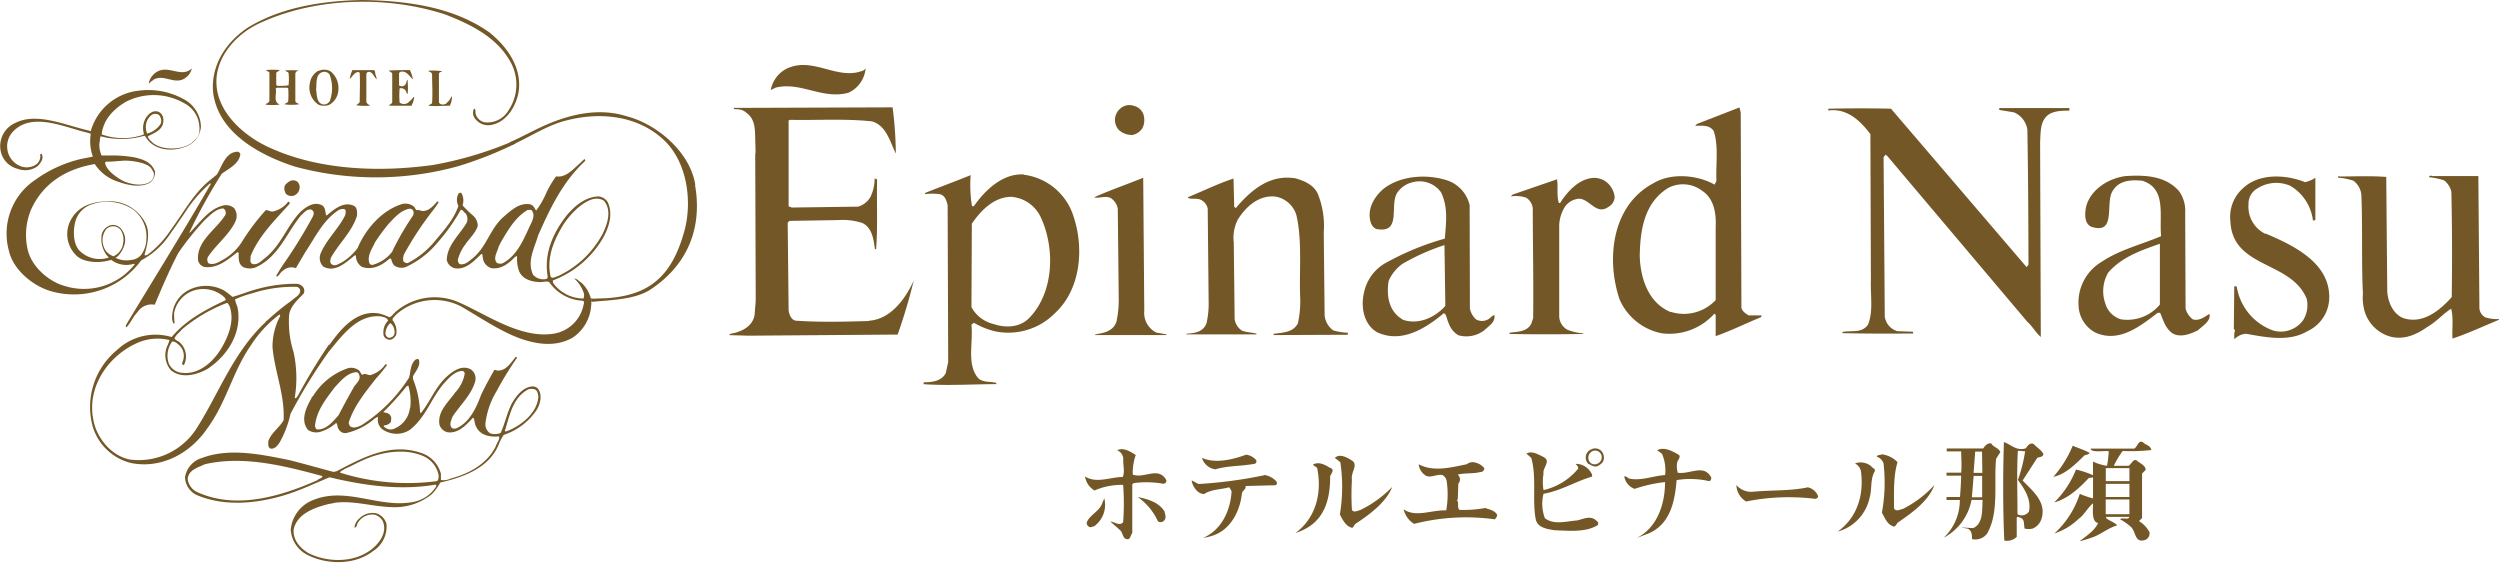 <svg id="b94c687c-66ac-4c53-84b6-657dc6ad1428" data-name="logo" xmlns="http://www.w3.org/2000/svg" viewBox="0 0 402 91">
  <defs>
    <style>
      .b9856cd9-ed4d-4d0e-87f8-9183c9267d80 {
        fill: #735727;
      }
    </style>
  </defs>
  <title>アートボード 3</title>
  <path class="b9856cd9-ed4d-4d0e-87f8-9183c9267d80" d="M182.15,76.3a8.45,8.45,0,0,1,.48-3.13c-.88-.58-2-1.26-3-.77a1.57,1.57,0,0,1,1,1.36c-.1.89.3,2-.09,2.94-2,0-4.21,1.09-6.07-.08A3.15,3.15,0,0,0,176,78.87a10.8,10.8,0,0,1,4.6-.9,39.66,39.66,0,0,1,0,6c-.58.69-1.37-.09-2.05-.09l1.66,1.46c.4.49.3,1.37,1.18,1.37.39-.1.39-.59.68-1l0-7.82.19-.2a15.44,15.44,0,0,1,4.7.08.48.48,0,0,0,.58-.58c-1.28-2.25-3.52-.19-5.38-.87"/>
  <path class="b9856cd9-ed4d-4d0e-87f8-9183c9267d80" d="M177.27,80.82c-.38,1.38-2.14,2-2.53,3.24a.69.69,0,0,0,.29.58c.3.3.59,0,.89,0a4.26,4.26,0,0,0,1.65-4.51Z"/>
  <path class="b9856cd9-ed4d-4d0e-87f8-9183c9267d80" d="M182.94,79.92a9.58,9.58,0,0,1,3.25,3.9.76.76,0,0,0,1.07-.2c.3-.39.1-.88,0-1.37-.89-1.46-2.65-2-4.32-2.33"/>
  <path class="b9856cd9-ed4d-4d0e-87f8-9183c9267d80" d="M203.28,76.42a72.56,72.56,0,0,1-10.56,1.41l-1.08-.58v.19c.2.79.89,2,2,2,1.17-.79,2.64-.69,4-1.09a2.56,2.56,0,0,1,.4.68c-.19,3-1.55,6.17-4.58,7.46a8.59,8.59,0,0,0,1.66-.4c2.84-1,4.3-4,4.58-6.77.1-.49.68-.58.59-1.17l4.69-.12c.39,0,.39-.39.29-.59a3.31,3.31,0,0,0-2-1.07"/>
  <path class="b9856cd9-ed4d-4d0e-87f8-9183c9267d80" d="M200.41,73.1c-2.15.8-5,1.49-7.14.52a2.64,2.64,0,0,0,2.16,1.85c1.95-.6,4.3-.5,6.36-.9A.44.44,0,0,0,202,74a2.55,2.55,0,0,0-1.57-.88"/>
  <path class="b9856cd9-ed4d-4d0e-87f8-9183c9267d80" d="M213.84,75.22c-.78-.5-1.86-1.07-2.74-.48l.69.48c.8,3.81-.07,8-3.49,10.49a8.8,8.8,0,0,0,2-.9c2.92-1.77,3.6-5,3.59-8.23.19-.49.77-1.07,0-1.36"/>
  <path class="b9856cd9-ed4d-4d0e-87f8-9183c9267d80" d="M217.39,82a42,42,0,0,1,0-4.89c-.2-1.17,1-2.25.09-3-.79-.49-2-1.27-2.84-.48l.88.68a26.63,26.63,0,0,1-.07,8.41c.4.79,1,2,2,2.15.29-.2.29-.49.58-.69,2.25-1.47,4.88-3.44,5.85-5.89A18.37,18.37,0,0,1,218.76,82c-.39.1-1.07.49-1.37,0"/>
  <path class="b9856cd9-ed4d-4d0e-87f8-9183c9267d80" d="M238.82,81.69a19.86,19.86,0,0,1-4.11.3c-.5-.29,0-1.37-.5-1.56.1,0,.1-.1.2-.1l.09-2.55a1,1,0,0,0-.11-1.46c1.18-.3,2.45-.11,3.62-.41a.65.65,0,0,0,.68-.59,2.38,2.38,0,0,0-1.27-.88,1.56,1.56,0,0,0-1.57.21c-2.44.5-5.37,1.29-7.72,0a2.4,2.4,0,0,0,1.18,1.85c.78.39,1.75-.3,2.64-.11a1.37,1.37,0,0,1,.69,1.08,14.45,14.45,0,0,1-.09,4.6c-2.35-.1-4.89,1.19-6.85-.17a3.79,3.79,0,0,0,1.68,2.34,33.82,33.82,0,0,1,13-.73,1.6,1.6,0,0,0,.38-.69c-.39-.78-1.27-.87-2-1.16"/>
  <path class="b9856cd9-ed4d-4d0e-87f8-9183c9267d80" d="M256.53,83.58c-.88-.69-2-.1-2.94.11-1.66.1-3.71.79-5.18-.38a6.58,6.58,0,0,1-.21-3.91c2.83-.5,5.18-2,7.81-2.77v-.29a2.83,2.83,0,0,0-2.64-1.75c.1.19.49.39.39.78a10.14,10.14,0,0,1-5.56,3.44,7.78,7.78,0,0,1,0-2.64c-.2-1,1.36-2.06-.11-2.74-.79-.39-1.86-1-2.64-.48l.78.68c.89,3.13.12,6.75.72,9.88.3,1.37,1.86,1.56,3,1.75,2.35.09,5,.37,6.94-.8.3-.4-.09-.69-.39-.88"/>
  <path class="b9856cd9-ed4d-4d0e-87f8-9183c9267d80" d="M256,72.22a1.38,1.38,0,0,0-1,1.48,1.42,1.42,0,0,0,.39.88c.49.19.88.58,1.47.38.39-.2.88-.49,1-1a1.57,1.57,0,0,0-.39-1.47,1.38,1.38,0,0,0-1.47-.29m.89,2.35a1,1,0,0,1-1.28-.29,1.16,1.16,0,0,1,.58-1.76,1.07,1.07,0,0,1,1.28.58,1.12,1.12,0,0,1-.58,1.47"/>
  <path class="b9856cd9-ed4d-4d0e-87f8-9183c9267d80" d="M269.81,76.09a3.55,3.55,0,0,1-.11-1.76c.1-.39.59-.78.29-1.17-1-.58-2.35-1.37-3.52-.77l.78.58a6.68,6.68,0,0,1,.5,3.42c-1.85.11-3.61.9-5.57.61-.39,0-.59-.48-1-.39a2.57,2.57,0,0,0,1.67,2,22.49,22.49,0,0,1,4.89-1.09c0,3.52-1.25,7.34-4.57,9l2.06-.8c3.41-1.57,4.09-5.19,4.37-8.52a13.56,13.56,0,0,1,5.28.18.61.61,0,0,0,.29-.59c-1.18-2.25-3.42-.48-5.38-.77"/>
  <path class="b9856cd9-ed4d-4d0e-87f8-9183c9267d80" d="M290.66,78.37c-2.84.6-5.88.42-8.91.71A3.16,3.16,0,0,1,279.21,78a3.17,3.17,0,0,0,1.57,2.64,34.56,34.56,0,0,1,11.06-.43c.29,0,.58-.2.48-.5a2.34,2.34,0,0,0-1.66-1.36"/>
  <path class="b9856cd9-ed4d-4d0e-87f8-9183c9267d80" d="M300.92,75a2.63,2.63,0,0,0-2.64-.48,1.86,1.86,0,0,1,1,1.56c.4,3.62-.66,7.15-3.78,9.4A7.2,7.2,0,0,0,300.64,80c.39-1.28.09-2.93.77-4.12.29-.49-.3-.58-.49-.87"/>
  <path class="b9856cd9-ed4d-4d0e-87f8-9183c9267d80" d="M305.93,81.84c-.39.09-1.07.49-1.37-.09,0-2.45-.12-5.19.56-7.44a4.23,4.23,0,0,0-2.55-1.26c-.19.2-.68,0-.78.39a1.67,1.67,0,0,1,1.08,1.07,26.72,26.72,0,0,1-.26,7.93c.49.87.88,2,2,2.24a1.4,1.4,0,0,0,.48-.59c2.25-1.57,5-3.44,5.95-6.08a17.49,17.49,0,0,1-5.07,3.83"/>
  <path class="b9856cd9-ed4d-4d0e-87f8-9183c9267d80" d="M320.37,71.42c-.58-.39-1.17.2-1.46.69l-5.88,0,0,.48c.64,0,2.33,0,2.33,0,0,1.14.11,2,0,3.42H313c0,.09,0,.38,0,.48h2.35c0,1.13-.18,3.43-.18,3.43l-2.17,0v.48l2.14,0a8.25,8.25,0,0,1-2.6,6.07,8.68,8.68,0,0,0,4.48-6.08c.87,0,1.69,0,1.78,0-.1,1.82.09,3.73-1.47,4.52-.69,0-1.47-.09-2-.09l1.08.19c.68.29.69,1.07.69,1.67a2.34,2.34,0,0,0,2.44-.9c1.94-3.43,1.05-8,1.43-12l.68-1.08c-.2-.59-1-.78-1.38-1.26m-3.19,8.52.28-3.43h1.37s0,3.43,0,3.43Zm.27-3.91c.1-1.27.18-2.31.26-3.43h1.1l.05,3.42h-1.41"/>
  <path class="b9856cd9-ed4d-4d0e-87f8-9183c9267d80" d="M328.6,73.05c-.3-.68-1.18-1.17-1.57-1.65-.59-.3-1,.29-1.28.68-1.46.5-2.34-.58-3.52-1-.17,5.18-.16,11,.06,15.84a2.25,2.25,0,0,0,2-.59V83.24c.1-.29.39,0,.58,0,.79.29.5,1.17.7,1.76a2.86,2.86,0,0,0,1.27,0,2.51,2.51,0,0,0,1.46-1.67c.77-2.65-1.48-4.4-3.06-6.06l2.34-3.63c.39-.2.88-.1,1-.59m-4.1,4.12c1.08,1.47,2.17,3.13,1.78,5.08a1.44,1.44,0,0,1-1.76.5l-.09-.19c0-3.53-.13-6.65.06-10.08l1.17.09a24.41,24.41,0,0,1-1.16,4.6"/>
  <path class="b9856cd9-ed4d-4d0e-87f8-9183c9267d80" d="M335.15,73.23c.3-.11.69-.11.88-.4-.88-.48-1.86-.78-2.74-1.16a17.83,17.83,0,0,1-3.11,5c1.95-.39,3.51-2,5-3.43"/>
  <path class="b9856cd9-ed4d-4d0e-87f8-9183c9267d80" d="M345.91,72.31c-.14-.73-1-.78-1.28-1.17-.78-.49-.87.68-1.46,1h-7c.09.68,1.9.32,2.92.41a17,17,0,0,1-.28,2.35,7.88,7.88,0,0,1-2.26-.68v2.19a14.82,14.82,0,0,0-2.73-.91,15.3,15.3,0,0,1-3.5,5.29c2.15-.59,3.9-2.16,5.56-3.93l.68-.09v3.37a13.32,13.32,0,0,1-2.13-.73,14.78,14.78,0,0,1-4.08,6.37,10.18,10.18,0,0,0,3.9-2.36c.88-.59,1.53-1.9,2.31-2.49,0,1.06-.26,3,.82,3.17-.58,1.27-2,2.16-3,2.94a21.47,21.47,0,0,0,2.25-.69c1.27-.49,2.44-1.48,3.81-1.87-.39-.49-1.18-.68-1.77-1.17v-.2h3.72c-.1.59-1.17,0-1.47.4a8.54,8.54,0,0,1,1.67,1.16c.89.69.6,2.74,2.35,2.15a1.12,1.12,0,0,0,.69-1.27,4.73,4.73,0,0,0-1.68-1.76l.49-.49,0-7.14.58-.59c0-.79-1-1.08-1.47-1.56-.59-.19-.78.59-1.27.89-.78,0-1.65,0-2.37,0a12.8,12.8,0,0,1,1.42-2.38,30.3,30.3,0,0,0,4.66-.16m-3.58,10.32h-3.81V80.31h3.8Zm0-2.76h-3.8V77.81h3.8v2.07m0-4.61v2.1h-3.8v-2.1Z"/>
  <path class="b9856cd9-ed4d-4d0e-87f8-9183c9267d80" d="M139.73,51.62c-3.92.11-7.83.22-11.84-.06-.68-.19-1-1-1.08-1.66l-.15-14.09.29-.29,7.83-.13a10,10,0,0,1,3.91.48c1.57.77,1.78,2.63,2,4.2h.19c.28-3.63.07-7.34.16-11.06,0-.2-.2-.29-.4-.29a6.74,6.74,0,0,1-.67,2.94,3.32,3.32,0,0,1-2,1.57l-10.67.14-.49-.2,0-13.79.2-.11c4.21.09,9-.22,13.21.25,2.35.68,2.94,3.42,3.83,5.17a62,62,0,0,0-.52-7.43l-25.53.09v.2a4.79,4.79,0,0,1,1,.07,2,2,0,0,1,1,.5c1.41,1,1.4,2.55,1.44,4.17,0,.85.11,2.21,0,2.58l.08,23.48-.19,2.35c-.38,2-2.43,2.75-4,3v.19l2.94.09,24.07-.18a90.11,90.11,0,0,0,2.6-8.72c-1.26,2.85-3.69,6.28-7.21,6.49"/>
  <path class="b9856cd9-ed4d-4d0e-87f8-9183c9267d80" d="M136.37,14.94A4.75,4.75,0,0,0,139.19,11l-.29.3c-4.2,1.78-8.13-2.32-12.42-.25a4.83,4.83,0,0,0-2.54,3.43l.79-.39c4-1,7.44,1.93,11.64.84"/>
  <path class="b9856cd9-ed4d-4d0e-87f8-9183c9267d80" d="M164.59,28.05c-3.32-.19-6.15,2.47-8,5.11h-.29a21.15,21.15,0,0,1-.22-5c-2.44,1-4.88,1.88-7.32,2.87v.19a9.15,9.15,0,0,1,2.34,0c.88.19,1.09,1.07,1.28,1.75l.09,25.24L152.08,60c-.68,1.28-2.14,1.47-3.51,1.47l-.1.3c3.72.28,8.22,0,11.74,0v-.19c-1-.3-2.25,0-3-.87-1.77-2.25-.7-5.58-1-8.51l.39-.3a12.6,12.6,0,0,0,3.33,1.36,10.51,10.51,0,0,0,9.67-2.87c4.2-3.83,4.76-10.49,3-15.66a9.63,9.63,0,0,0-7.95-6.63m.87,23c-1.46,1.57-3.81,1.67-5.77,1a5.46,5.46,0,0,1-3.54-2.72l.06-13.41c1.46-2.15,3.6-4.31,6.34-4.32a5.71,5.71,0,0,1,4.71,3.21c2.36,5,2.19,12.12-1.8,16.25"/>
  <path class="b9856cd9-ed4d-4d0e-87f8-9183c9267d80" d="M184,50l-.17-21.42c-2.64,1.08-5.37,2-7.91,3.16.88.19,1.75-.3,2.64.08a2.57,2.57,0,0,1,1.18,1.76l.15,14.29a16.26,16.26,0,0,1-.38,3.91c-.58,1.57-2.15,1.77-3.42,2v.1l11.45,0,.09-.1c-.58-.1-1.07-.2-1.66-.29A3.5,3.5,0,0,1,184,50"/>
  <path class="b9856cd9-ed4d-4d0e-87f8-9183c9267d80" d="M181.89,21.73a2.44,2.44,0,0,0,1.85-1.19,3,3,0,0,0,.09-2.24A2.22,2.22,0,0,0,182.26,17a2.17,2.17,0,0,0-2.15.49,2.38,2.38,0,0,0-.18,3.43,3.1,3.1,0,0,0,2,.78"/>
  <path class="b9856cd9-ed4d-4d0e-87f8-9183c9267d80" d="M202.05,53.65c-.68-.19-1.56-.19-2.34-.48a2.69,2.69,0,0,1-1.18-1.85L198.39,39a6.46,6.46,0,0,1,.67-3.73c1.36-2.15,3.5-4,6.15-3.64a4.29,4.29,0,0,1,3.24,2.93c1,4.2.42,9.29.63,13.5A16.74,16.74,0,0,1,208.7,52c-.77,1.47-2.44,1.48-3.9,1.68v.2l11.93-.05V53.5a9,9,0,0,1-2.35-.38A3.32,3.32,0,0,1,213,50.67l-.14-13.3a13.85,13.85,0,0,0-.9-6.06c-.6-1.56-2.26-2.24-3.63-2.63-4-.67-7,1.69-9.57,4.73-.1.1-.2-.1-.3-.19l-.11-4.51c-2.45.8-4.88,2-7.33,3v.1c.59.29,1.28,0,2,.29a2,2,0,0,1,1.18,1.46l.15,15A13.78,13.78,0,0,1,194,52c-.58,1.46-1.95,1.56-3.23,1.67v.1l11.25,0Z"/>
  <path class="b9856cd9-ed4d-4d0e-87f8-9183c9267d80" d="M232.47,50.61c.4,1.17.69,2.54,2.07,3.31a4.75,4.75,0,0,0,4.11-.79c.68-.69,1.85-1.28,1.65-2.45-.3,0-.59.39-.88.59a2,2,0,0,1-2.06.1,3.24,3.24,0,0,1-1-1.75L236.32,33a5.51,5.51,0,0,0-3.63-4c-3.33-1.07-7.54-.76-10.27,1.4-1.56,1.37-2.72,3.43-1.93,5.58.19.39.58.88,1.07.88,3.92.58,1.75-4.11,3.21-6a4.1,4.1,0,0,1,2.44-1.57,4.24,4.24,0,0,1,4.51,1.64c1.18,2.45.8,4.89.61,7.44a43.74,43.74,0,0,0-9.67,4,7.12,7.12,0,0,0-3.31,4.6c-.58,2.35-.08,5.19,2.08,6.45,3.92,1.85,7.82-.61,10.75-3.07Zm-7,.71c-2.16-1.27-2.56-3.81-2.17-6.16a6.66,6.66,0,0,1,2.24-2.75,35.39,35.39,0,0,1,6.73-3l.14,9.78c-1.66,1.87-4.39,3.14-6.94,2.18"/>
  <path class="b9856cd9-ed4d-4d0e-87f8-9183c9267d80" d="M259,30a3.22,3.22,0,0,0-3.13-1.36c-2.15.3-3.91,2.26-5,4h-.2c-.39-1.17-.1-2.54-.3-3.81l-7.14,2.46-.29.3a5.15,5.15,0,0,1,2.45.19,2.28,2.28,0,0,1,1.08,1.75c0,5.87.14,11.65.06,17.62l-.29.88c-.68,1.37-2.25,1.28-3.51,1.48v.19c3.91.08,8,.07,11.83,0v-.1A8.1,8.1,0,0,1,252,53a2.56,2.56,0,0,1-1.28-2.15l0-14.58a6,6,0,0,1,1-3.14,3.05,3.05,0,0,1,2.24-1.18c1.67.1,2.75,2.64,4.61,1.36a2,2,0,0,0,1.07-1.57A3.4,3.4,0,0,0,259,30"/>
  <path class="b9856cd9-ed4d-4d0e-87f8-9183c9267d80" d="M283.25,50.72h-2.06c-.48-.29-1.08-.68-1.17-1.27l-.11-31.31-.2-.87-6.84,2.66-.29.3c1,0,2.34-.21,3,.87.79,2.44.31,5.28.42,8l-.29.59c-2.74-1.56-6.95-1.94-9.78-.26-6.74,3.54-7.69,12.16-5.51,18.7a9.36,9.36,0,0,0,6.77,5.46,9.69,9.69,0,0,0,8.49-3.16l.2.19v3.43c2.55-.89,4.89-2.08,7.33-3.06Zm-14.58-.53c-3.62-1.46-4.91-5.46-5-9.08.08-4.21.75-8.51,4.56-10.88a5.08,5.08,0,0,1,5.38.38c2.16,1.36,2.36,4,2.27,6l0,11.64a7,7,0,0,1-7.23,1.89"/>
  <path class="b9856cd9-ed4d-4d0e-87f8-9183c9267d80" d="M332.74,17.38l-11.26,0v.3l2.35.38A3.59,3.59,0,0,1,326,20.83c.13,7.24.16,14.48.18,21.72l-.29.39-.1-.09L304.07,17.48c-3.13-.08-6.94-.07-10.08,0v.29c2.94-.4,5.09,1.55,6.77,3.8l.08,23.48c-.09,2.44.41,5-.46,7.14-1,1.47-2.74.89-4.11,1.19v.19c3.82.09,7.44.08,11.35.06v-.29l-2.55-.09a2.88,2.88,0,0,1-2-2.34l-.19-25.63.3-.4.29.2L326,51.75c.88.78,1.28,1.66,2.16,2.44l-.11-31.31c.09-1.47,0-2.94.87-4s2.44-1.08,3.81-1.09c0-.19.09-.29,0-.39"/>
  <path class="b9856cd9-ed4d-4d0e-87f8-9183c9267d80" d="M352.62,51.36a3.15,3.15,0,0,1-1.18-1.75l-.06-15.37a5.47,5.47,0,0,0-1-3.52c-2.16-2.43-5.39-2.61-8.52-2.41-2.74.3-5.76,2.17-6.43,5-.2,1.08-.29,2.55.79,3.13,4.31,1.45,2.13-4,3.59-5.88,1-1.57,2.94-1.68,4.7-1.49,3.91,1.26,2.66,5.57,3,8.9-3.23,1.38-6.65,2.17-9.58,4.14a7.61,7.61,0,0,0-3.69,7.15,5.1,5.1,0,0,0,2.66,4.2c3.82,1.75,7.23-1,10.06-3.16h.39c.5,1.17.79,2.35,1.87,3.22,1.28.88,3,.19,4.2-.4.69-.68,2.15-1.48,1.86-2.65-.79.49-1.67,1.18-2.64.89m-11.55,0a3.74,3.74,0,0,1-2.55-2.54,5.93,5.93,0,0,1,.47-5c2.24-2.55,5.27-3.54,8.3-4.63l0,9.78a6.81,6.81,0,0,1-6.26,2.38"/>
  <path class="b9856cd9-ed4d-4d0e-87f8-9183c9267d80" d="M364.31,37.62a4.85,4.85,0,0,1-2.75-4.78A2.81,2.81,0,0,1,363,30.29a5.64,5.64,0,0,1,5.28-.41,7.52,7.52,0,0,1,3.64,5.56c.2,0,.3,0,.39-.09l0-6.76a4.89,4.89,0,0,1-1.66.7c-3.14-1.26-7.44-1.45-10,1a6.13,6.13,0,0,0-2,5.29c.32,7.63,9.8,6.32,12.27,12.48a4.53,4.53,0,0,1-.58,3.43,4.44,4.44,0,0,1-4.78,1.67,9,9,0,0,1-5.9-7.12h-.39l-.07,6.85.19.2a3.55,3.55,0,0,0-.09,1.46,2.81,2.81,0,0,1,1.86-.88c3.23.57,6.95,1.34,9.88-.42a6,6,0,0,0,3.5-5.69c-.12-5.48-6-8.2-10.21-10"/>
  <path class="b9856cd9-ed4d-4d0e-87f8-9183c9267d80" d="M401.83,51.29a5.58,5.58,0,0,1-2.25-.29,1.88,1.88,0,0,1-.89-1.37l-.17-21.32-7.44,0c-.1-.1-.49-.1-.48.19A11.09,11.09,0,0,1,393,29a3.15,3.15,0,0,1,1.18,1.86c.12,5.57.14,11.05.06,16.92-1.95,2.16-4.68,4.42-7.81,3.36-1.67-.68-2.46-2.63-2.56-4.3l-.16-18.39c-2.65-.19-4.8-.08-7.44-.07-.2-.1-.39,0-.29.19a9.77,9.77,0,0,1,2.45.49,3.18,3.18,0,0,1,1.28,2.33c.21,5.29,0,10.87.25,15.86a7.07,7.07,0,0,0,.1,2.05,6,6,0,0,0,4.52,4.88c2.25.48,4.2-.51,5.86-1.69,1.37-.79,2.44-2.06,3.71-2.85.4,1.57.11,3.13.21,4.8,2.45-.8,5-2,7.43-3Z"/>
  <path class="b9856cd9-ed4d-4d0e-87f8-9183c9267d80" d="M95,48a5,5,0,0,0-1.55-2.57c-.35-.19-.66-.63-1.1-.63A5.45,5.45,0,0,1,93.83,47a1.4,1.4,0,0,1,0,1,6.07,6.07,0,0,1-4.89-2.49c0-.15-.12-.31,0-.43a15.76,15.76,0,0,0,7.94-6.67c1-1.7,1.77-4,.83-5.92a1.93,1.93,0,0,0-1.54-.91c-2.1.12-3.79,1.54-5.13,3.16C89,37.39,87.56,40.51,88,44c0,.28.19.64-.08.83a2.14,2.14,0,0,1-2.21-.67c-1-2.13.24-4.3.83-6.32,1.89-4.26,3.87-8.52,7.54-11.95.08-.08,0-.24-.12-.31l-.83.78c-1.07.95-2.21,2.25-3.71,2a15.83,15.83,0,0,0-1.5,2.49,14.36,14.36,0,0,1-1.7,3c-.08-.08-.12-.16-.19-.24a1.29,1.29,0,0,0-.75-.75c-1.7-.31-3,.87-4.23,1.94-2.25,1.93-2.72,4.77-5,6.7-.63.48-1.18,1.07-2,1-.32-.08-.4-.39-.44-.67a6.76,6.76,0,0,1,1.22-2.53c.68-1,1.66-1.85,2-3a2.29,2.29,0,0,0-.79-1.66,15.87,15.87,0,0,1-1.66-1.62,2.42,2.42,0,0,0-.2-2,.4.4,0,0,0-.47.15,2.11,2.11,0,0,0,0,1.94c-.75,2.25-2.48,4.1-4,5.92a13.65,13.65,0,0,1-4.14,3.27.77.77,0,0,1-.71-.31A1.82,1.82,0,0,1,65,40.83a53.15,53.15,0,0,1,4.62-7,15.58,15.58,0,0,0,.91-1.29c-.05-.09-.12-.16-.24-.12-.52.55-1.15,1.34-1.94,1.46-.39.16-.78-.08-1.14-.12-.4.19-.43-.4-.67-.55a2.16,2.16,0,0,0-2.13-.32c-3.12,1.06-5.65,4-6.91,7A8.86,8.86,0,0,1,55,42.17c-.51.23-1.18.79-1.73.27-.24-.23-.16-.63-.08-.95,1.3-2.37,3.43-4.22,4.22-6.82,0-.51.08-1.19-.44-1.54-1.65-.83-3.19.47-4.41,1.5h-.12c-.16-.55-.08-1.18-.59-1.58-1.27-.71-2.53.12-3.52,1-2.2,2.29-3.11,5.36-5.68,7.42-.63.47-1.18,1.14-2,1-.59-.24-.32-.79-.36-1.26,1.27-3.2,3.87-5.76,6.28-8.44l0-.2c0-.09-.12-.12-.24-.12A4.26,4.26,0,0,1,43.94,34c-.47.09-.83-.27-1.22-.19A34.38,34.38,0,0,0,39,38.73a8.62,8.62,0,0,1-2.88,2.88c-.79.44-1.7,1.11-2.61.72a1,1,0,0,1-.08-1c1.31-2,3.36-3.51,4.39-5.65a2.12,2.12,0,0,0-.16-2.2,2,2,0,0,0-1.9-.4c-2.25.59-3.63,2.76-5.29,4.38,0,0,0-.08,0-.12a86.81,86.81,0,0,1,5.18-9.39c1.1-.83,2.8-1.58,3-3.16-.07-.16-.19-.36-.39-.39-2,0-2.53,2.29-3.39,3.67l-1.35,1.1c-2.5,2.13-4,5-5.87,7.53l-.7,1a16,16,0,0,1-3.22,3.26c-.16,0-.36.25-.49,0,.49-1.77,1-3.71,0-5.36a6.47,6.47,0,0,0-5.53-3.24c-2.61,0-5.08.6-6.39,3.13A4.79,4.79,0,0,0,12.19,41c1.17,1.27,3.93,1.38,5.69.78a4,4,0,0,0,3.65.63.13.13,0,0,1,.12.11,10.39,10.39,0,0,1-11.38,3.42c-2.24-.62-5.37-3-5.9-6.2a10.62,10.62,0,0,1,.61-6c2-4.44,5.87-6.62,10.26-7.36a6.91,6.91,0,0,0,3.41,2.72c1.69.63,3.92,1.22,5.56.21a2.17,2.17,0,0,0,.71-1.76c-.64-1.62-2.11-1.94-3.21-2.23a21.24,21.24,0,0,0-4.5-.31,7.23,7.23,0,0,0-.87,0A4.05,4.05,0,0,1,16,22.91c.13-.48,0-.34.17-1a13.17,13.17,0,0,0,7-.07c.24,0,.14.1.35.33,1.34,2.07,4.22,2.22,6.14,1.47a3.71,3.71,0,0,0,2.65-3.24,5.15,5.15,0,0,0-2.84-4.49,11.8,11.8,0,0,0-7.31-1.31,9,9,0,0,0-7.57,6.5L14.32,21C10.76,20.23,6,18,2.52,19.74A4.06,4.06,0,0,0,.18,24.57a3.67,3.67,0,0,0,2.68,2.58,3.36,3.36,0,0,0,3.21-.45c.53-.57,1-1.22.64-1.94-.08-.08-.2,0-.25.09a1.62,1.62,0,0,1-.72,1.64,2.72,2.72,0,0,1-2.14.33,3.38,3.38,0,0,1-2.31-2.3,3.48,3.48,0,0,1,.81-3.37c3.07-3.23,8.37-.64,12,.2l.5.16a7.25,7.25,0,0,0,.33,3.66c-.45.12-1,.21-1.77.36a20.64,20.64,0,0,0-7.45,3.36A10.4,10.4,0,0,0,1.46,40.42c.72,3.07,4,5.68,6.87,6.44a13.39,13.39,0,0,0,14.38-5,12.68,12.68,0,0,0,4.49-4s.61-.89.63-.9c.6-.84,1.17-1.7,1.75-2.53a21.89,21.89,0,0,1,4.18-4.93.09.09,0,0,1,.12.12c-4.38,7.58-9,15-13.58,22.57l-.08.28a.11.11,0,0,0,.16.11c.67-.7,1-1.65,1.74-2.4A2.7,2.7,0,0,1,24.88,49c1.18-2.8,2.37-5.6,3.79-8.32A46.58,46.58,0,0,1,33,35.3c.87-.75,1.7-1.7,2.84-1.78.2,0,.32.24.4.35a1,1,0,0,1,0,.68c-1.5,2.44-4.74,4.22-4.38,7.38a1.45,1.45,0,0,0,1,1c2.09.27,3.7-1.11,5.25-2.33a.2.2,0,0,1,.27.08c0,.75-.12,1.77.75,2.28a2.65,2.65,0,0,0,2.05,0c3.67-1.7,4.9-5.53,7.26-8.37.44-.36.79-.87,1.38-.91a.54.54,0,0,1,.52.28c.2.23.08.51,0,.79a79.63,79.63,0,0,1-4.38,7.18,28,28,0,0,0-1.54,2.41c0,.12.12.12.2.12.35-.28.47-.68.86-.91a2,2,0,0,1,2.1-.43c.51-.88,1-1.7,1.53-2.61,1.58-2.33,2.81-5.09,5.37-6.75.32-.12.79-.28,1.07,0a1.54,1.54,0,0,1-.12,1c-1.07,2.09-3,3.86-3.87,6A1.93,1.93,0,0,0,52,42.88c1.89,1,3.59-.64,5-1.78a.25.25,0,0,1,.24,0,2.06,2.06,0,0,0,.95,1.81c1.66.6,3.24-.23,4.46-1.34a.31.31,0,0,1,.28.12,1.81,1.81,0,0,0,.47,1,2,2,0,0,0,1.86.24,14.36,14.36,0,0,0,5.09-3.91,29.92,29.92,0,0,0,3.74-5.29c.36,0,.48.4.75.55A1.51,1.51,0,0,1,75,35.89c-1.14,1.9-3.11,3.55-3.16,5.92a1.76,1.76,0,0,0,1.23,1.31c1.77.35,3.12-1.11,4.3-2.26h.2c0,.36.08.56.12.91A2,2,0,0,0,79,43.12c1.54.23,2.77-.72,3.79-1.78.12,0,.23-.28.36-.08a5.88,5.88,0,0,0,.31,2.32c.55,1.35,2.05,1.75,3.39,1.78.52,0,1-.19,1.46,0a6.94,6.94,0,0,0,5.41,3c.35.16.12.55.08.83a5.85,5.85,0,0,1-5,4.5c-5.45.71-10.91-3.39-15.44-5.25a9.62,9.62,0,0,0-9.6,1.58c-.43.32-.66.79-1.14,1A8.43,8.43,0,0,0,61,50.42c-3.59-.67-6.15,2.4-8,5h-.12l0,0a95,95,0,0,0-5,8.25c-.12.15-.2.31-.35.35s-.12-.08-.12-.16a19.46,19.46,0,0,0-.2-7.22,16.08,16.08,0,0,1-.71-6.08c.24-1.38,1.38-2.36,2.33-3.35a1.07,1.07,0,0,0,0-.91,1.43,1.43,0,0,0-1.15-.67,23.77,23.77,0,0,0-7.22,1.11c-1,.31-2,.71-3.08,1a13.83,13.83,0,0,0-1.3-1,6.06,6.06,0,0,0-5.92,0,4.93,4.93,0,0,0-2.48,4.14A2.09,2.09,0,0,0,27.88,52c.08.08.12,0,.2-.07A10.79,10.79,0,0,1,28,50.34a4.75,4.75,0,0,1,2.84-3.51,5,5,0,0,1,5.33,1.06c0,.12.24.28.08.39C33.17,49.75,30,51.36,27.6,54.2a9,9,0,0,0-8.76,2.06,11.85,11.85,0,0,0-3.9,12.43,8.57,8.57,0,0,0,6.11,5.76c4.94,1,9.67-1.62,12.36-5.68,3-4.1,4-9,6.9-13.19a19,19,0,0,1,4.62-5,.24.24,0,0,1,.12.24,10.51,10.51,0,0,0-1.23,5c.36,4.07,2,7.62,1.78,11.76-.67,1.19-2,2-2.45,3.36,0,.39-.12.94.32,1.18.63.16,1.14-.43,1.46-.91a16.63,16.63,0,0,0,1.78-4.65,85.43,85.43,0,0,1,6.15-10c2.13-2.56,4.62-6.08,8.41-5.68.43.12,1,.19,1.14.67a2.73,2.73,0,0,0-.71,2.45,1.12,1.12,0,0,0,1.11.63,1.36,1.36,0,0,0,.9-.83,2.76,2.76,0,0,0-.58-2.29c-.09-.39.35-.59.51-.87a9.32,9.32,0,0,1,10.51-1.36c3,1.73,6.68,4.26,10,5.32,3.13,1,5.64.94,7.85-.25a6.71,6.71,0,0,0,3.06-5.29c.12-.23-.1-.42.1-.61,0-.17,0-.33,0-.49L95,48M17,26c1.16,0,1.75-.09,3-.17a10.35,10.35,0,0,1,3,.44c1.06.41,1.25.53,1.73,1.54a1.49,1.49,0,0,1-.5,1.36c-1.45,1-3.68.3-4.45-.09-1-.51-2.74-1.75-2.88-2.89Zm6.47-5.89a2.31,2.31,0,0,1,1-1.68,1.08,1.08,0,0,1,1.08.05,1.42,1.42,0,0,1,.31,1.39,3.62,3.62,0,0,1-2.2,1.6,2.85,2.85,0,0,1-.2-1.36m-6.87.41s.45-2.29,3.67-4.16a9.82,9.82,0,0,1,9.33.22,4.53,4.53,0,0,1,2.36,3c.43,2.26-.27,2.54-1.13,3.41-1.76,1.25-5.22,1.2-6.52-.29a1.51,1.51,0,0,1-.53-.77c1-.56,2.52-1,2.5-2.6A1.45,1.45,0,0,0,25.55,18c-.83-.35-1.59.17-2.12,1a3.27,3.27,0,0,0-.27,2.59l-.36.15a10,10,0,0,1-6.44-.13,4.75,4.75,0,0,1,.22-1.12M17,40.31a3.19,3.19,0,0,1-.5-2,2.91,2.91,0,0,1,.62-1.5,1.56,1.56,0,0,1,2.24.11,2.87,2.87,0,0,1,.43,2.23,2.63,2.63,0,0,1-1.55,2.06A2.71,2.71,0,0,1,17,40.31m5.63.75a2.35,2.35,0,0,1-1.57.74,4,4,0,0,1-2.49-.34,2,2,0,0,0,.7-.65,4.11,4.11,0,0,0,.79-1.63,2.65,2.65,0,0,0-.4-2.12A1.72,1.72,0,0,0,18,36.18a2,2,0,0,0-1.69,2,4.2,4.2,0,0,0,1.2,3.25s-.34.08-.64.14a4.54,4.54,0,0,1-4.17-1.36c-1.14-1.37-.84-3.76-.56-4.67a4,4,0,0,1,2.68-2.7,7.52,7.52,0,0,1,6.64.89,5.48,5.48,0,0,1,2.08,4.75,4.53,4.53,0,0,1-.86,2.54m40.47-.67a5.82,5.82,0,0,1-3.28,2.25.53.53,0,0,1-.47-.28c-.4-1.22.43-2.28.9-3.35a32.15,32.15,0,0,1,2.21-3c.95-1,1.94-2.17,3.36-2.41.23,0,.47.08.59.36s0,.43,0,.67a45.14,45.14,0,0,0-3.35,5.76M81,42.24a1.07,1.07,0,0,1-1.14,0c-.59-.82.12-1.73.32-2.56l.35-.71c1.1-1.89,2.29-4,4.3-5.21.24,0,.55-.08.71.11.52.76.08,1.59-.23,2.25-1.07,2.22-2,4.79-4.31,6.12m7.54,2.22c-.71-3.08.59-6,2.17-8.53a14.23,14.23,0,0,1,2.41-2.68c1.1-.83,2.57-1.82,3.95-1,1.38,1.54.59,3.79-.16,5.33a15.51,15.51,0,0,1-7.22,6.83c-.36.08-.84.47-1.15.08M27.68,54.92c.44-.05.83.31,1.18.63a2.3,2.3,0,0,1,.64,2.16c0,.32-.4.72-.08,1,.2,0,.24-.24.31-.36a3.06,3.06,0,0,0-1-3.44,1.75,1.75,0,0,1-.67-.47c.2-.59.83-1,1.22-1.49a24.91,24.91,0,0,1,7.18-4.23c.24,0,.32.31.44.47.87,2.37-.16,4.86-1.31,6.83-1.42,2.33-3.82,4.42-6.7,3.87a2.58,2.58,0,0,1-1.74-1.42,3.83,3.83,0,0,1,.51-3.51m17.57-3.16v0h.07Zm-2.41-.16,0-.12-.12.28c-5.13,4.81-7.38,11.17-10.89,16.77A11.05,11.05,0,0,1,20.93,73.9c-3-.55-5.4-3.48-5.91-6.36-1.07-5.16,2.2-10.1,6.78-12.27a8.07,8.07,0,0,1,5.45-.59,5.12,5.12,0,0,1-.35.94,3.7,3.7,0,0,0,.58,3.91c1.7,1.42,4.23.75,5.93-.24,3.27-2.17,5.6-5.95,4.77-9.94a6.42,6.42,0,0,1-.39-1.22,17.66,17.66,0,0,1,2.88-1,21.23,21.23,0,0,1,7.06-1,.77.77,0,0,1,.52.43c.15.87-.79,1.22-1.31,1.74a40.53,40.53,0,0,0-4.1,3.35M63.4,53.73a.71.71,0,0,1-.51.51.56.56,0,0,1-.56,0,.84.84,0,0,1-.35-.59,2.32,2.32,0,0,1,.79-1.7,1.79,1.79,0,0,1,.63,1.82"/>
  <path class="b9856cd9-ed4d-4d0e-87f8-9183c9267d80" d="M111.8,29.7c-.82-5.19-6.06-9.7-11-11-4.11-1.29-8.5-.59-13.07,1.41-1.28.53-4.51,2.26-5.8,2.78l.42.41c2.88-1.29,5.86-3.3,9-4,5.2-1.29,10.83-.67,14.83,2.71,4.46,3.65,5.14,10.51,3.88,15.08C108,44.63,104.18,47.94,96,48a3.62,3.62,0,0,1-.87,0l0,.54a0,0,0,0,0,0,0c3-.3,7-.34,9.49-2,6.22-4.13,8.3-10.23,7.14-16.8"/>
  <path class="b9856cd9-ed4d-4d0e-87f8-9183c9267d80" d="M69.47,26.55c-9,1.22-18.7.73-26.52-3-3.8-1.81-7.93-5.45-8.14-10-.24-4.22,3.07-8,6.79-9.75,8.84-4.18,20.46-4.59,30-1.47,4,1.55,8.47,3.68,10.63,7.9a7.44,7.44,0,0,1-.48,7.54,3.91,3.91,0,0,1-3.85,1.89,1.9,1.9,0,0,1-1.39-1.28c-.13-.28.08-.86-.29-.9a1.49,1.49,0,0,0,.21,1.64,2.61,2.61,0,0,0,2.7.94c2.37-.49,3.84-3,4.25-5.2C84,11,81.66,7.58,78.68,5.2,72.87,1.11,65.54.13,58.3,0,51.75.13,45.37,1.15,40,4.34c-3.64,2.34-6.14,6.19-5.73,10.53C35.1,21.43,41.89,25,47.42,26.79a49.77,49.77,0,0,0,26.31-.08,62.23,62.23,0,0,0,9.17-3.63c-.13-.13-.25-.26-.39-.39a59.1,59.1,0,0,1-13,3.86"/>
  <path class="b9856cd9-ed4d-4d0e-87f8-9183c9267d80" d="M24.62,12.86c1.46-.95,3,.44,4.54,0A2.58,2.58,0,0,0,30.85,11c-1.65,1.54-3.63-.48-5.48.47a2.83,2.83,0,0,0-1.46,1.93H24a2.57,2.57,0,0,1,.63-.51"/>
  <path class="b9856cd9-ed4d-4d0e-87f8-9183c9267d80" d="M85.47,62.15c-1.42.16-2.49,1.54-3.16,2.72-.79,1.5-1.11,3.25-1.81,4.75a2.48,2.48,0,0,1-1.66.07,1.74,1.74,0,0,1-.79-1.54,13,13,0,0,1,1.82-5.28,51.84,51.84,0,0,1,3.27-5.33.17.17,0,0,0-.24-.12c-.75.9-1.53,2.25-2.92,2.16-.23,0-.47-.27-.59.09-.71,1.22-1.38,2.48-2,3.75-.75,2-1.78,4.45-4,5.45-.23.07-.63.11-.79-.13-.39-.55,0-1.22.16-1.73,1.22-1.86,3-3.47,3.63-5.61a1.8,1.8,0,0,0-.67-2c-1.42-.75-2.8.19-3.83,1.11-1.93,1.73-2.68,4.06-4.22,5.92l-.12-.12a16.3,16.3,0,0,0-1.14-5.37V60.5c.43-.83,1.26-1.66.94-2.69-.16-.12-.31-.08-.51,0-.87.71-.79,1.94-1.07,2.92a24.92,24.92,0,0,1-7.61,7.62c-.56.27-1.34.63-1.9.16a1.72,1.72,0,0,1-.19-.55c.83-2.65,2.68-4.9,4.37-7.07a27.67,27.67,0,0,0,1.78-2.17.18.18,0,0,0-.27-.12,4.23,4.23,0,0,1-2.1,1.62c-.55.35-1.1-.39-1.62.08a7,7,0,0,1-.43-.68A2.09,2.09,0,0,0,56,59.19a10.63,10.63,0,0,0-5.69,4.54l-.19.08,0,.16c-.86,1.49-1.89,3.59-.59,5.17a2.4,2.4,0,0,0,1.94.31A6.51,6.51,0,0,0,54.05,68c.28.27.16.74.4,1a1.2,1.2,0,0,0,1.18.64,10.26,10.26,0,0,0,4.62-2.34c.2-.08.39-.31.59-.2-.08,0-.08.17-.08.24a1.9,1.9,0,0,0,1,1.86,3.91,3.91,0,0,0,4.14-.08c2.57-2,3.39-5,5.41-7.38.83-.91,1.73-2,3-2.1.24,0,.31.2.43.36A5.82,5.82,0,0,1,73.2,63.1c-1.15,1.62-2.89,3.08-2.53,5.21a1.78,1.78,0,0,0,1.26,1.19c1.7.27,3-1.11,4.1-2.3h.12c.2.44.16,1,.4,1.38.63,1.42,2.21,1.74,3.71,1.59.12.55-.36,1-.51,1.53-1.35,2.85-4.31,4.46-7.19,5.22a2.92,2.92,0,0,1-1.66.27l0-1a4.81,4.81,0,0,0-3.28-3.39c-4.93-1.66-9.47.87-13.54,3l-.47.08c-2.37-.63-4.74-1.3-7.1-1.9-4.47-.9-9.6-2-14-.35a3.87,3.87,0,0,0-2.76,3.12,3.29,3.29,0,0,0,1.86,2.84c4.65,2,10.14,1.34,14.76-.16,2.28-.75,4.42-1.78,6.63-2.68,5.44,1.3,11.28,2.16,17,1.18.19,0,.16.19.12.32a5.58,5.58,0,0,1-3.75,2.48c-5.45,1-10.62-2.48-15.95-.35a5.66,5.66,0,0,0-3.67,4.77,4.89,4.89,0,0,0,2.53,4c3.19,1.7,7.77,1.77,10.73-.55a4.68,4.68,0,0,0,2.14-4.34,2.42,2.42,0,0,0-1.74-1.74,3,3,0,0,0-2.65.87A2.14,2.14,0,0,0,57,84.84c.44,0,.36-.62.63-.9a2.68,2.68,0,0,1,2.53-1.19,2.12,2.12,0,0,1,1.42,1.11c.67,1.74-.47,3.39-1.82,4.46C57,90.49,52.83,90.49,49.71,89c-1.34-.75-2.68-2.14-2.48-3.91.59-2.56,3.47-3.51,5.68-4.06a8.1,8.1,0,0,0,1-.2l0,0c3.07-.35,6,.63,9,.71a9.42,9.42,0,0,0,6.54-2.09,8.47,8.47,0,0,0,1.35-1.86c3.59-.83,7.73-2.24,9.35-6A8.16,8.16,0,0,1,81,69.93a10.25,10.25,0,0,0,5.29-4c.59-1,1-2.45.15-3.51a1.36,1.36,0,0,0-1-.28m-31,4.62c-.91,1.06-2,2.37-3.44,2.29-.23-.08-.28-.32-.35-.51.2-2.45,1.73-4.34,3.19-6.28.95-1,1.9-2.21,3.32-2.4a.46.46,0,0,1,.55.31c.48,1-.63,1.54-.95,2.33-.82,1.42-1.57,2.84-2.32,4.26m11.48-1.19A4.09,4.09,0,0,1,63.21,69a1.44,1.44,0,0,1-1.46-.4s-.12-.15,0-.19a1.4,1.4,0,0,0,1.11-.59c0-.32.16-.68-.09-1-.23-.43-.74-.43-1.14-.55a46.19,46.19,0,0,0,3.75-4.15l.28-.12a9,9,0,0,1,.31,3.55M51.1,77.19c-5.73,2.53-12.91,4.81-19.26,2a2.69,2.69,0,0,1-1.66-2.17c.11-1.46,1.69-1.85,2.76-2.37,6.31-1.46,13,.32,18.9,1.9,0,.35-.47.39-.74.59m19.29.12-.24.12a36.13,36.13,0,0,1-15.47-1.38c.12-.36.52-.36.75-.6,1.11-.47,2.13-1.06,3.24-1.53,2.84-1.23,6.55-1.82,9.51-.48a4.25,4.25,0,0,1,2.33,2.92,1.84,1.84,0,0,1-.12,1m10.93-7.94-.15-.07c.79-2.42,1.22-5.3,3.75-6.68a1.8,1.8,0,0,1,1.1,0c.43.23.48.71.55,1.14-.15,2.69-2.92,4.82-5.25,5.64"/>
  <path class="b9856cd9-ed4d-4d0e-87f8-9183c9267d80" d="M48.09,11.32a20.37,20.37,0,0,0-2.21,0c.09.2.36.2.52.39a9.37,9.37,0,0,1,0,2,6,6,0,0,1-1.31.09c-.23,0-.55.07-.67-.16,0-.72,0-1.26,0-1.9.12-.27.44-.27.56-.47a9.93,9.93,0,0,0-2.18,0c.08.24.44.16.52.43l0,4.54-.2.28c-.12.12-.43.12-.4.31a9.92,9.92,0,0,0,2.18,0v-.07c-1-.4-.36-1.7-.56-2.53l.16-.12h1.7l.15.12a15.59,15.59,0,0,1,0,2c0,.32-.48.32-.6.55a8.78,8.78,0,0,0,2.29,0v-.07c-.16-.12-.47-.16-.55-.44l0-4.46c.08-.32.4-.43.59-.59"/>
  <path class="b9856cd9-ed4d-4d0e-87f8-9183c9267d80" d="M47.22,31.47a1.43,1.43,0,0,0,.94-1.11,1.21,1.21,0,0,0-.39-1.18,1.19,1.19,0,0,0-1.26,0c-.32.24-.63.43-.75.78A1.59,1.59,0,0,0,46,31.19a1.32,1.32,0,0,0,1.23.28"/>
  <path class="b9856cd9-ed4d-4d0e-87f8-9183c9267d80" d="M51.21,11.36a2.73,2.73,0,0,0-1.38,2,3.3,3.3,0,0,0,1.38,3.47,2.29,2.29,0,0,0,1.78,0,2.88,2.88,0,0,0,1.42-2.33,3.44,3.44,0,0,0-1.22-3,2.08,2.08,0,0,0-2-.08m1.7,5a1,1,0,0,1-1,.36c-1-.28-.91-1.46-1.06-2.33.12-1-.16-2.57,1.11-2.88A1,1,0,0,1,53,12a6.12,6.12,0,0,1,0,4.34"/>
  <path class="b9856cd9-ed4d-4d0e-87f8-9183c9267d80" d="M59.1,11.59c.79-.23,1,.79,1.47,1.15a3.83,3.83,0,0,0-.24-.91c0-.16,0-.43-.2-.55l-3.47,0a5.42,5.42,0,0,0-.43,1.42c.43-.36.7-1,1.3-1.11.12,0,.31,0,.31.2.08,1.62,0,3,0,4.62a1.65,1.65,0,0,1-.59.51,9.5,9.5,0,0,0,2.13.08l.12-.08a.94.94,0,0,1-.59-.51l0-4.58Z"/>
  <path class="b9856cd9-ed4d-4d0e-87f8-9183c9267d80" d="M62.62,16.92l.07.08,3.48,0a4.8,4.8,0,0,0,.44-1.34l-.09-.08a5,5,0,0,1-1,1,1.19,1.19,0,0,1-1.26-.08,13.29,13.29,0,0,1,0-2.29.89.89,0,0,1,.86.23c.24.2.2.56.43.68a10.54,10.54,0,0,0,0-2c0-.08.09-.24-.12-.24-.07.36-.15.79-.54.94a.83.83,0,0,1-.72-.08l0-2,.16-.16c.95-.35,1.5.68,2.06,1.19a5.05,5.05,0,0,0-.48-1.5c-1.14,0-2.33,0-3.39.08.12.2.47.23.55.51l0,4.58c-.08.28-.4.36-.59.51"/>
  <path class="b9856cd9-ed4d-4d0e-87f8-9183c9267d80" d="M68.86,17c1.14.12,2.32,0,3.47,0a3.24,3.24,0,0,0,.35-1.46l0-.08c-.24.27-.35.67-.67.91l-.08,0v.12a1,1,0,0,1-1,.28.48.48,0,0,1-.35-.36c0-1.46,0-3.08,0-4.58.08-.27.4-.24.51-.39a12.18,12.18,0,0,0-2.09-.08l-.12.08c.24.12.52.19.6.47,0,1.54.11,3.08,0,4.61-.08.32-.52.25-.55.48"/>
</svg>
